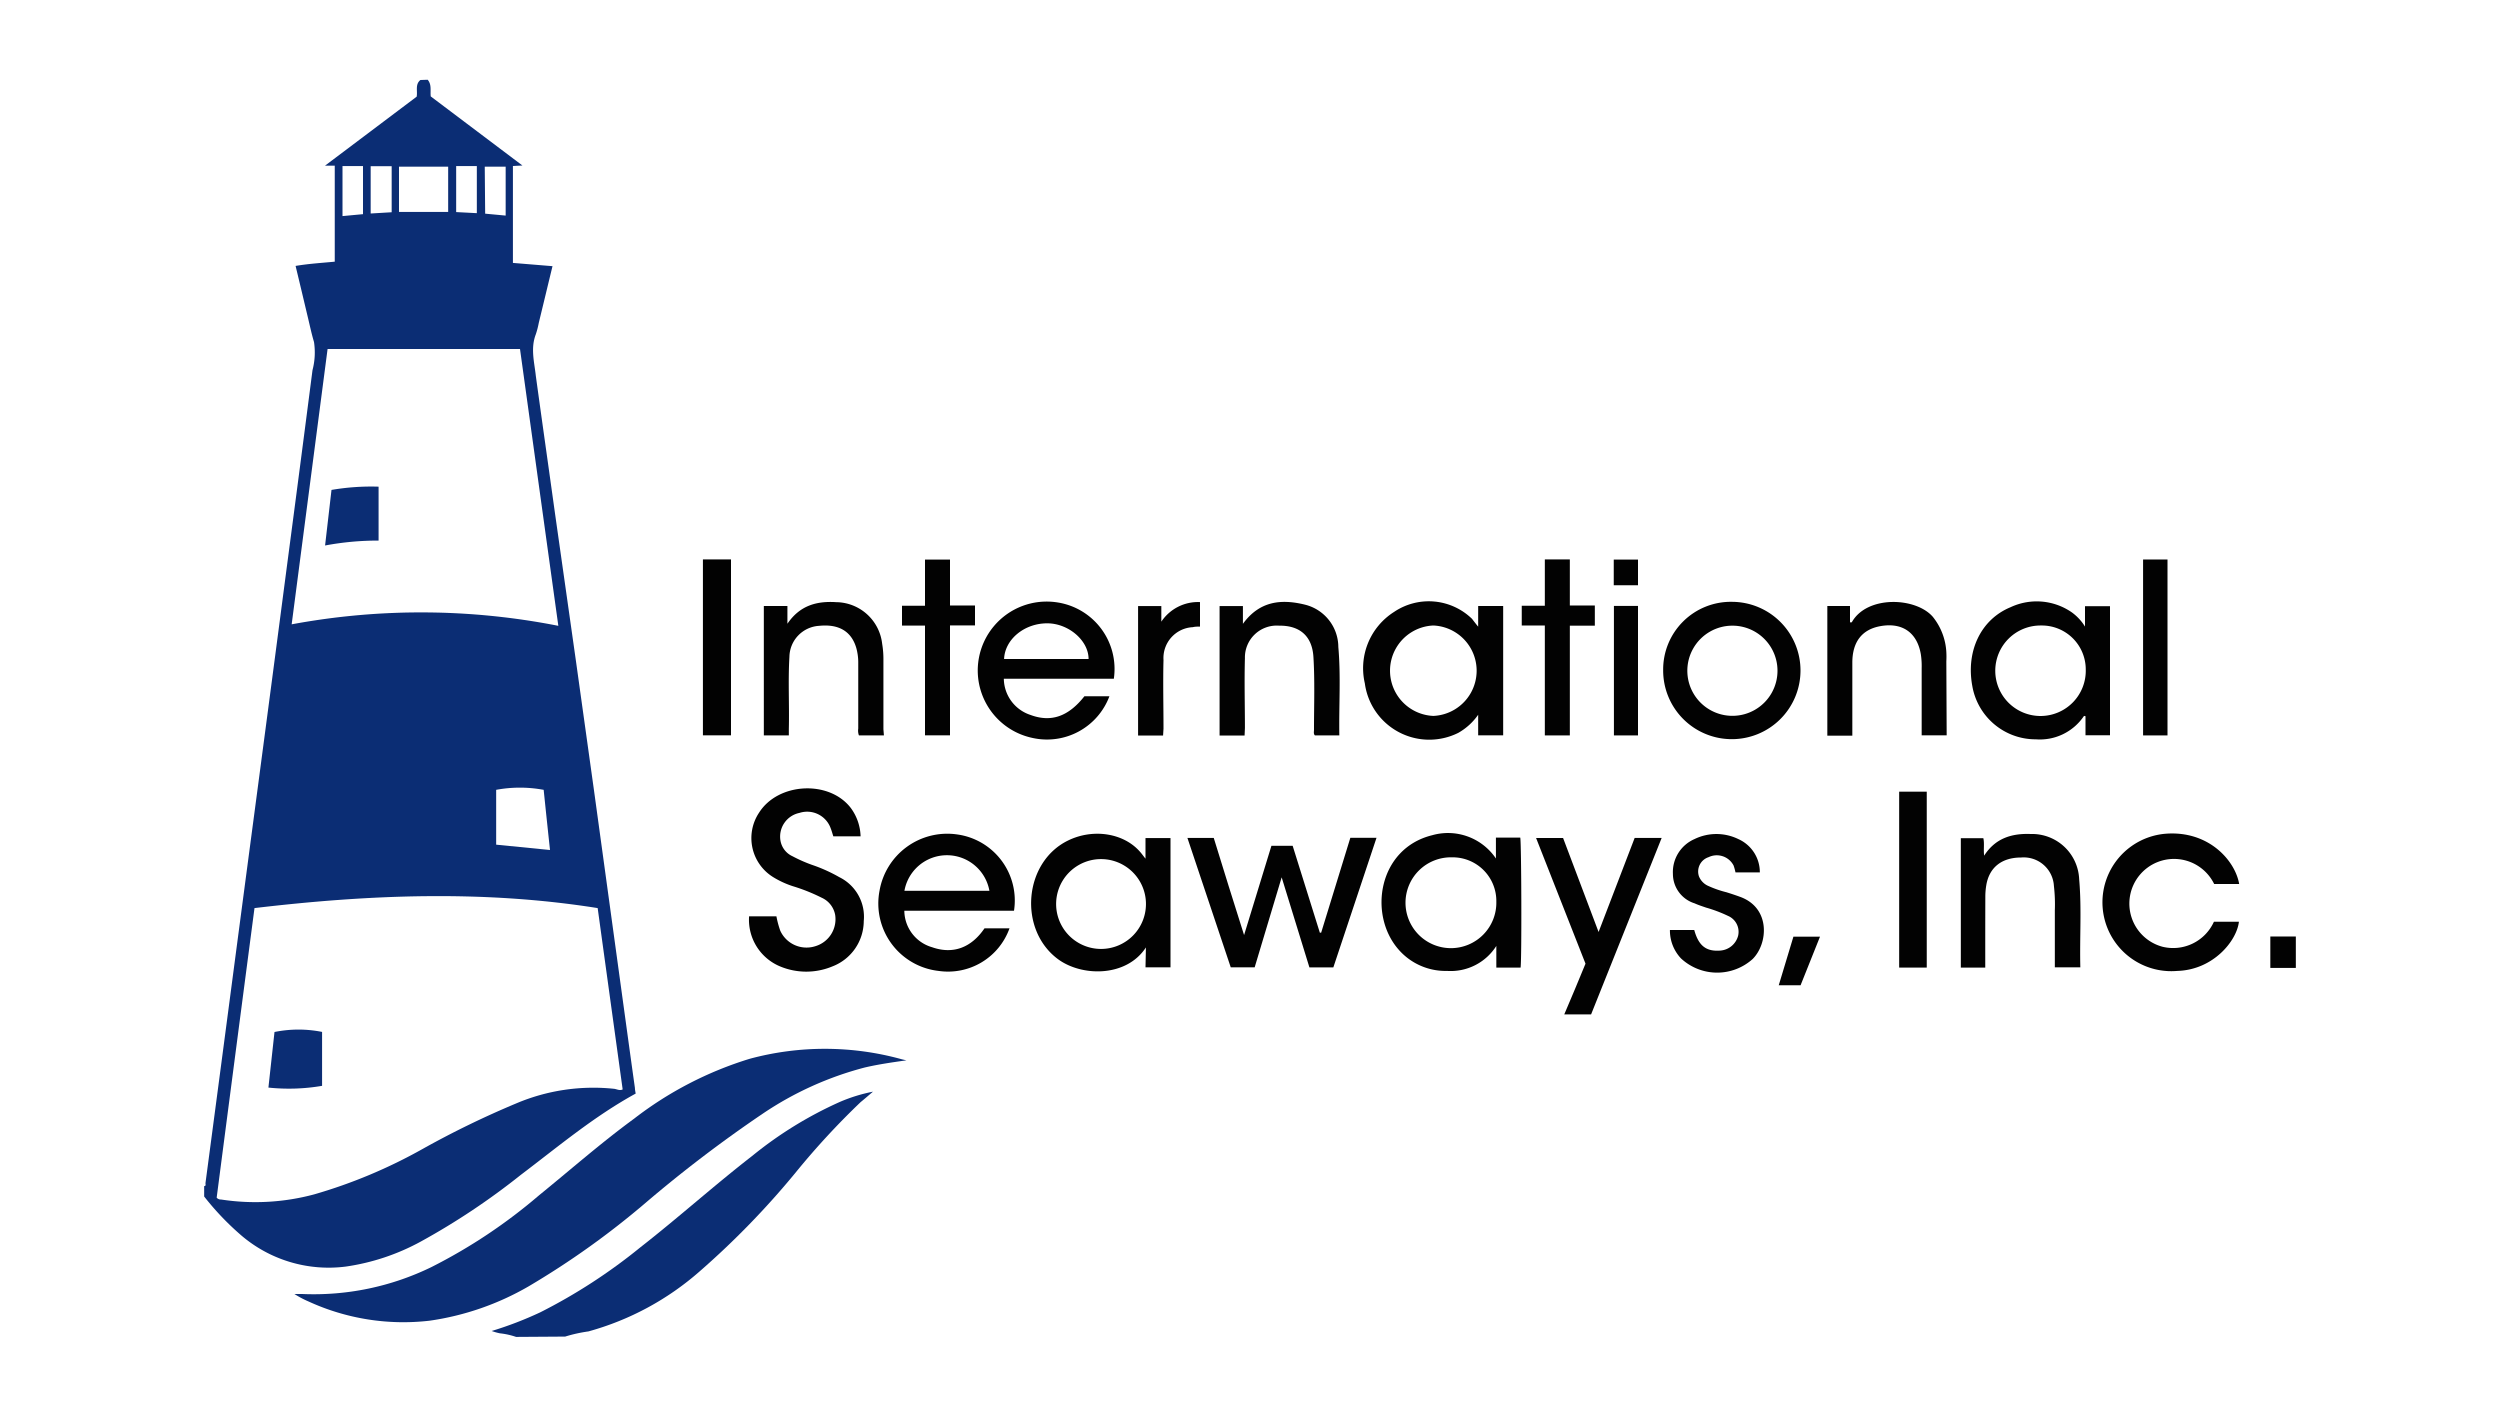 <svg id="Layer_1" data-name="Layer 1" xmlns="http://www.w3.org/2000/svg" viewBox="0 0 300 170"><defs><style>.cls-1{fill:#0b2d74;}.cls-2{fill:#020202;}</style></defs><path class="cls-1" d="M51.32,9.57c.51.59.29,1.32.37,2l11,8.29-1.14.06V31.55l4.75.39c-.56,2.31-1.1,4.56-1.65,6.82a10.29,10.29,0,0,1-.35,1.35c-.65,1.68-.18,3.34,0,5,.76,5.55,1.55,11.09,2.32,16.64L69.11,79.3,71.3,95l2,14.57,2,14.57q.44,3.21.89,6.42c0,.23.06.46.09.67-5,2.74-9.31,6.37-13.79,9.76a84.44,84.44,0,0,1-12,8,26.66,26.66,0,0,1-9,3,16.13,16.13,0,0,1-12.73-3.91,33,33,0,0,1-4.26-4.5v-1.25c.26,0,.14-.25.16-.38q1.45-10.92,2.89-21.85Q29.26,107.12,31,94t3.44-26.13q1.55-11.73,3.06-23.45a8.35,8.35,0,0,0,.18-3.38c-.3-1-.53-2.11-.79-3.18q-.71-3-1.42-5.95c1.6-.27,3.15-.36,4.7-.51V19.88H39L50,11.6c.13-.68-.21-1.47.45-2ZM26,143.72a.64.64,0,0,0,.52.22,27.13,27.13,0,0,0,11.2-.62,61.27,61.27,0,0,0,13-5.45,110.22,110.22,0,0,1,11.2-5.45,23.71,23.71,0,0,1,11.8-1.76c.33.05.66.25,1,.07q-1.5-10.86-3-21.76c-13.79-2.19-27.48-1.62-41.18,0Q28.24,126.49,26,143.72ZM62.4,41.88H39.31L35,74.92a84.94,84.94,0,0,1,32,.18C65.46,64,63.93,52.92,62.4,41.88ZM66,102c-.26-2.42-.51-4.8-.76-7.22a15.61,15.61,0,0,0-5.7,0v6.58ZM47.88,25.43h5.9V20h-5.9Zm-6.78-5.5v6l2.46-.23V19.93Zm16.12,0H54.74v5.52l2.48.13Zm1,5.71,2.46.23V20H58.17ZM44.48,19.94v5.68L47,25.47V19.94Z"/><path class="cls-1" d="M61.93,160.43A8.8,8.8,0,0,0,60,160a7.08,7.08,0,0,1-1-.28,43.59,43.59,0,0,0,5.83-2.24,66.37,66.37,0,0,0,12-7.79c4.56-3.56,8.87-7.44,13.46-11a47,47,0,0,1,10.47-6.45,19.55,19.55,0,0,1,4-1.24c-.59.5-1,.86-1.48,1.25a91.73,91.73,0,0,0-7.8,8.45,99.8,99.8,0,0,1-11.55,11.89,33.81,33.81,0,0,1-13.32,7.18,17.58,17.58,0,0,0-2.79.62Z"/><path class="cls-2" d="M275.5,116.15h-3.06v-3.77h3.06Z"/><path class="cls-1" d="M108.77,127.24c-1.68.24-3.33.47-5,.86a39.82,39.82,0,0,0-12.24,5.54,159,159,0,0,0-14,10.65,99.41,99.41,0,0,1-14.11,10.08,33,33,0,0,1-11.84,4.11,27.27,27.27,0,0,1-14.55-2.3,11.64,11.64,0,0,1-1.7-.9h.91a32.22,32.22,0,0,0,15.53-3.23,64.43,64.43,0,0,0,12.9-8.6c3.79-3.08,7.46-6.31,11.41-9.2a43.53,43.53,0,0,1,13.9-7.2,34.6,34.6,0,0,1,18.26.07Z"/><path class="cls-2" d="M149.29,112.21l3.28-10.71h2.55l3.26,10.42h.16q1.76-5.69,3.5-11.38h3.14q-2.61,7.8-5.18,15.55h-2.87l-3.33-10.81-3.24,10.8h-2.87l-5.2-15.53h3.16C146.83,104.35,148,108.19,149.29,112.21Z"/><path class="cls-2" d="M103.27,100.36H100c-.11-.33-.2-.68-.33-1a3,3,0,0,0-3.74-1.81,2.9,2.9,0,0,0-2.27,3.35,2.52,2.52,0,0,0,1.44,1.85,17.39,17.39,0,0,0,2.62,1.13,18.8,18.8,0,0,1,3,1.38,5.29,5.29,0,0,1,2.93,5.28,5.85,5.85,0,0,1-3.74,5.42,8.15,8.15,0,0,1-6.32,0,6.06,6.06,0,0,1-3.7-6h3.28a11.49,11.49,0,0,0,.46,1.72,3.46,3.46,0,0,0,4.19,1.87,3.38,3.38,0,0,0,2.4-3.76,2.81,2.81,0,0,0-1.61-2.06,21.77,21.77,0,0,0-3.48-1.39,11,11,0,0,1-2.34-1.08,5.5,5.5,0,0,1-1.7-7.74c2.29-3.62,8.41-3.94,11-.57A6,6,0,0,1,103.27,100.36Z"/><path class="cls-2" d="M250.26,88.23V85.94c-.1,0-.15-.06-.2,0a6.37,6.37,0,0,1-5.75,2.78,7.71,7.71,0,0,1-7.63-6.38c-.78-4.18,1-8,4.6-9.48a7.39,7.39,0,0,1,7.36.64,6,6,0,0,1,1.56,1.69V72.74h3V88.23Zm-5.32-13.17a5.43,5.43,0,1,0,5.35,5.26A5.27,5.27,0,0,0,244.94,75.06Z"/><path class="cls-2" d="M137.51,113.69c-2.34,3.6-7.72,3.53-10.59,1.38-4.74-3.56-4.07-11.58,1.21-14.19,3-1.49,6.69-.93,8.66,1.32.22.24.4.51.67.84v-2.47h3v15.51h-3Zm0-5.44a5.39,5.39,0,0,0-10.77,0,5.39,5.39,0,1,0,10.77,0Z"/><path class="cls-2" d="M182.47,116.11h-2.91v-2.6a6.48,6.48,0,0,1-5.91,3,7.47,7.47,0,0,1-5.86-2.61c-3.62-4.19-2.39-12.07,4.06-13.67a6.94,6.94,0,0,1,7.66,2.79v-2.51h2.92C182.57,101,182.62,115.18,182.47,116.11Zm-2.91-7.88a5.24,5.24,0,0,0-5.32-5.35,5.45,5.45,0,1,0,5.32,5.35Z"/><path class="cls-2" d="M177.38,75.2V72.72h3V88.24h-3V85.77A7.25,7.25,0,0,1,175,87.94,7.8,7.8,0,0,1,163.78,82a8,8,0,0,1,3.51-8.57,7.44,7.44,0,0,1,9.35.83C176.86,74.54,177.05,74.8,177.38,75.2ZM172,75.06a5.43,5.43,0,0,0,0,10.85,5.43,5.43,0,0,0,0-10.85Z"/><path class="cls-2" d="M121.68,109.29H108.52a4.6,4.6,0,0,0,3.34,4.38c2.48.87,4.68.08,6.28-2.27h3a7.83,7.83,0,0,1-8.51,5.11,8.14,8.14,0,0,1-7.09-9.6,8.25,8.25,0,0,1,9.3-6.78A8,8,0,0,1,121.68,109.29Zm-13.15-2.39h10.2a5.18,5.18,0,0,0-10.2,0Z"/><path class="cls-2" d="M133.66,81.45h-13.2a4.63,4.63,0,0,0,3.19,4.34c2.47.92,4.55.21,6.48-2.24h3a8,8,0,0,1-9.24,5,8.27,8.27,0,0,1,3-16.26A8.08,8.08,0,0,1,133.66,81.45Zm-13.17-2.37h10.14c0-2.2-2.37-4.24-4.89-4.28C123,74.76,120.59,76.67,120.49,79.08Z"/><path class="cls-2" d="M207.89,72.22a8.24,8.24,0,1,1-8.31,8.2A8.12,8.12,0,0,1,207.89,72.22Zm0,2.86a5.41,5.41,0,0,0,0,10.82,5.41,5.41,0,0,0,0-10.82Z"/><path class="cls-2" d="M149.35,88.26h-3V72.73h2.8v2.13c2-2.75,4.6-3,7.45-2.3a5.26,5.26,0,0,1,4,5.08c.31,3.52.06,7,.12,10.61h-2.93c-.2-.21-.1-.48-.11-.72,0-2.91.11-5.82-.07-8.72-.16-2.48-1.63-3.76-4.11-3.73a3.82,3.82,0,0,0-4.11,3.9c-.08,2.79,0,5.59,0,8.38Z"/><path class="cls-2" d="M106.07,88.25h-3a1.7,1.7,0,0,1-.08-.83V79.6a6.51,6.51,0,0,0-.24-1.86c-.59-2-2.12-2.88-4.46-2.64a3.79,3.79,0,0,0-3.56,3.72c-.17,2.88,0,5.77-.07,8.65v.78h-3V72.72h2.83v2.13c1.5-2.21,3.53-2.74,5.86-2.59a5.62,5.62,0,0,1,5.51,5,11,11,0,0,1,.15,1.81c0,2.81,0,5.63,0,8.44Z"/><path class="cls-2" d="M233.6,88.24h-3c0-2.71,0-5.39,0-8.06a9.37,9.37,0,0,0-.1-1.67c-.45-2.62-2.24-3.85-4.87-3.37-2.19.4-3.34,1.88-3.35,4.35,0,2.65,0,5.31,0,8v.79h-3V72.72H222v1.93c.14.11.2,0,.23,0,1.82-3.22,7.66-3,9.71-.63a7.38,7.38,0,0,1,1.62,4.22,10.39,10.39,0,0,1,0,1.12Z"/><path class="cls-2" d="M238.23,116.11H235.3V100.58H238c.15.63,0,1.33.1,2.1,1.34-2.09,3.3-2.69,5.59-2.6a5.66,5.66,0,0,1,5.81,5.43c.31,3.5.05,7,.14,10.57h-3.06c0-2.29,0-4.56,0-6.83a19.15,19.15,0,0,0-.11-2.93,3.63,3.63,0,0,0-3.93-3.42c-2.36,0-3.87,1.22-4.2,3.41a8.38,8.38,0,0,0-.1,1.32C238.23,110.44,238.23,113.25,238.23,116.11Z"/><path class="cls-2" d="M268.7,106.08h-3a5.36,5.36,0,1,0-6.2,7.53,5.37,5.37,0,0,0,6.17-3h3c-.26,2.3-3.09,5.78-7.4,5.9a8.26,8.26,0,0,1-1.43-16.46C265.06,99.63,268.23,103.3,268.7,106.08Z"/><path class="cls-2" d="M196.16,100.55h3.24l-8.47,21.18h-3.22c.86-2,1.69-4,2.55-6.09l-5.93-15.08h3.24c1.4,3.7,2.8,7.4,4.26,11.28C193.31,108,194.74,104.26,196.16,100.55Z"/><path class="cls-2" d="M200.39,111.6h2.92c.52,1.89,1.42,2.6,3.12,2.47a2.39,2.39,0,0,0,2.15-1.8,2.08,2.08,0,0,0-1.21-2.36,16.75,16.75,0,0,0-2.65-1c-.46-.16-.93-.31-1.37-.51a3.7,3.7,0,0,1-2.6-3.52,4.32,4.32,0,0,1,2.59-4.19,6,6,0,0,1,5.26,0,4.35,4.35,0,0,1,2.58,4h-2.92a6.42,6.42,0,0,0-.23-.83,2.27,2.27,0,0,0-3-1,1.81,1.81,0,0,0-1.16,2.29,2.11,2.11,0,0,0,1.14,1.17,12.54,12.54,0,0,0,2.16.75c.58.18,1.15.37,1.72.58,3.6,1.37,3.27,5.59,1.43,7.43a6.37,6.37,0,0,1-8.6-.07A4.89,4.89,0,0,1,200.39,111.6Z"/><path class="cls-2" d="M111,75.07h-2.76V72.69H111V67.15h3v5.51h3v2.39H114V88.24h-3Z"/><path class="cls-2" d="M191.38,75.08h-3V88.25h-3V75.06h-2.77V72.69h2.77V67.13h3v5.53h3Z"/><path class="cls-2" d="M84.35,67.13h3.37V88.24H84.35Z"/><path class="cls-2" d="M231.21,116.11H227.9V95h3.31Z"/><path class="cls-2" d="M260.1,88.25h-2.93V67.14h2.93Z"/><path class="cls-2" d="M139.57,88.26h-3V72.73h2.79V74.6A5.29,5.29,0,0,1,144,72.25v2.94c-.28,0-.57,0-.86.07a3.71,3.71,0,0,0-3.52,3.95c-.07,2.74,0,5.49,0,8.23Z"/><path class="cls-2" d="M193.67,72.71h2.89V88.25h-2.89Z"/><path class="cls-2" d="M218.4,112.4l-2.33,5.83h-2.62l1.76-5.83Z"/><path class="cls-2" d="M193.65,70.23V67.15h2.91v3.08Z"/><path class="cls-1" d="M38.65,123.83v6.47a23.49,23.49,0,0,1-6.44.21l.73-6.67A14.44,14.44,0,0,1,38.65,123.83Z"/><path class="cls-1" d="M45.43,58.4v6.47a34.31,34.31,0,0,0-6.42.59l.77-6.67A28.22,28.22,0,0,1,45.43,58.4Z"/></svg>